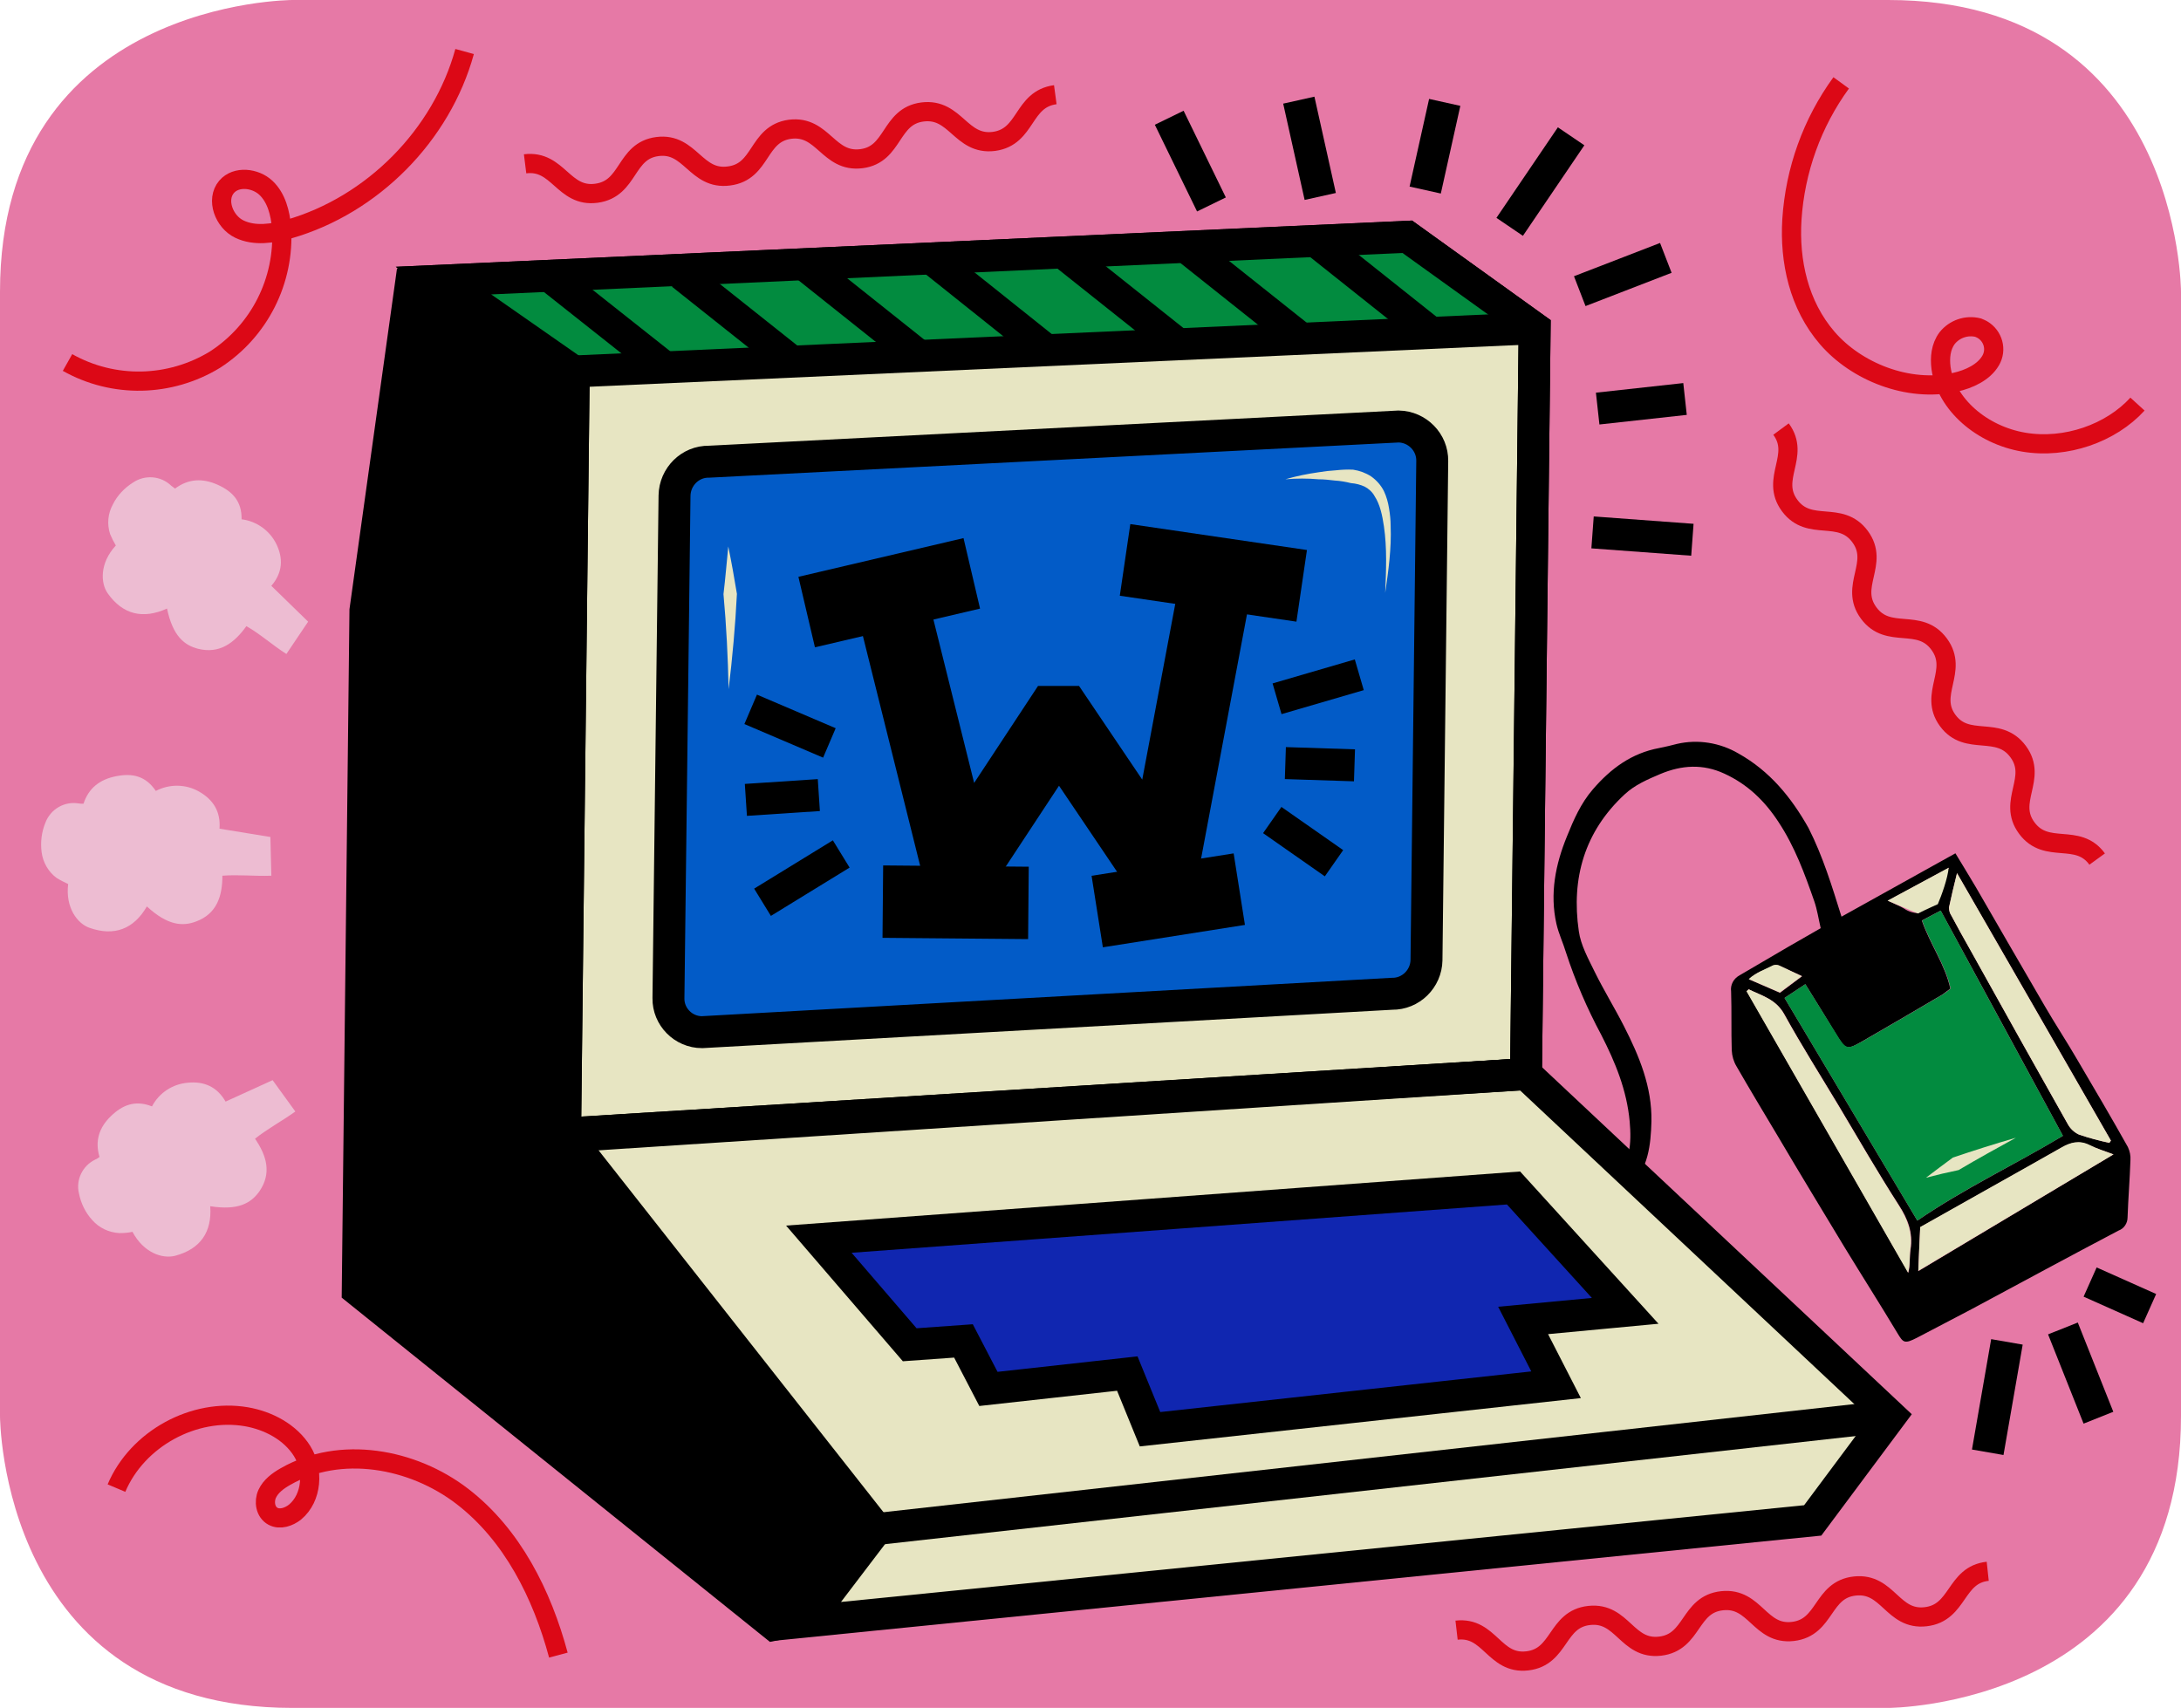 <?xml version="1.0" encoding="UTF-8"?> <!-- Generator: Adobe Illustrator 25.0.0, SVG Export Plug-In . SVG Version: 6.00 Build 0) --> <svg xmlns="http://www.w3.org/2000/svg" xmlns:xlink="http://www.w3.org/1999/xlink" version="1.1" id="Layer_1" x="0px" y="0px" viewBox="0 0 681.6 533.7" style="enable-background:new 0 0 681.6 533.7;" xml:space="preserve"> <style type="text/css"> .st0{fill:#E679A6;} .st1{fill:#028B3F;} .st2{fill:#E7E5C2;} .st3{stroke:#000000;stroke-width:9.98;stroke-miterlimit:10;} .st4{fill:#E7E5C2;stroke:#000000;stroke-width:9.98;stroke-miterlimit:10;} .st5{fill:none;stroke:#000000;stroke-width:9.98;stroke-miterlimit:10;} .st6{fill:#025BC7;stroke:#000000;stroke-width:9.98;stroke-miterlimit:10;} .st7{fill:#1026B0;stroke:#000000;stroke-width:9.98;stroke-miterlimit:10;} .st8{fill:none;stroke:#000000;stroke-width:11.79;stroke-miterlimit:10;} .st9{fill:none;stroke:#000000;stroke-width:10;stroke-miterlimit:10;} .st10{fill:#EDBCD2;} .st11{fill:none;stroke:#DC0816;stroke-width:6;stroke-miterlimit:10;} .st12{fill:none;stroke:#000000;stroke-width:22.63;stroke-miterlimit:10;} </style> <g id="Layer_1_1_"> <path class="st0" d="M91.4,0C91.4,0,0,0,0,91.2v351.4c0,0,0,91.2,91.4,91.2h498.7c0,0,91.5,0,91.5-91.2V91.2c0,0,0-91.2-91.5-91.2 H91.4z"></path> <path d="M575.5,286.5l35.6-19.8c2.3,3.8,4.4,7.2,6.4,10.6c7.2,12.4,14.3,24.8,21.5,37.1c3.3,5.7,7,11.3,10.3,17 c5.3,9,10.6,18,15.7,27.1c0.6,1.3,0.9,2.7,0.8,4.1c-0.2,6-0.7,12-0.9,17.9c0,1.8-1.1,3.5-2.8,4.1c-15.4,8.1-30.7,16.4-46,24.6 c-5.7,3-11.3,5.9-17,8.9c-3.9,2-4.3,1.6-6.1-1.4c-5.4-9-11-17.8-16.5-26.8c-7-11.6-14-23.1-20.9-34.8c-4.3-7.2-8.7-14.5-12.9-21.8 c-0.9-1.5-1.4-3.2-1.5-5c-0.2-6.1,0-12.3-0.2-18.4c-0.3-2.1,0.8-4.1,2.7-5.1c5.1-3,10.1-5.9,15.2-8.9c3.3-1.9,6.6-3.8,10.1-5.8 c-0.7-3-1.1-5.8-2-8.4c-3-8.6-6.1-17.1-11.2-24.8c-4.3-6.6-9.7-11.8-16.9-15.1c-6.7-3.1-13.3-2.7-20,0.1c-4,1.7-8,3.4-11.2,6.4 c-12.5,11.6-16.7,26.2-14.3,42.7c0.6,4.4,3,8.7,5,12.8c2.8,5.7,6.2,11.2,9.1,16.9c4.8,9.4,8.8,19,8.6,29.8 c-0.2,7.4-1,14.6-6.5,20.3c-1.3,1.4-2.6,2.7-4.2,4.3l-4.2-3.6c0.7-0.7,1.6-1.8,2.7-2.8c5.7-4.9,6-11.4,5.4-18.2 c-0.9-9.8-4.5-18.5-8.9-27.1c-4.4-8.2-8.1-16.8-11-25.7c-0.9-3-2.3-5.9-3-9c-2.1-9.4-0.3-18.5,3.3-27.3c2.1-5.2,4.3-10.3,8.1-14.7 c5.6-6.5,12.1-11.3,20.7-12.9c1.9-0.4,3.8-0.8,5.6-1.3c6.5-1.5,13.4-0.4,19.2,3c9.8,5.5,16.5,13.7,21.9,23.3 C569.7,267.7,572.5,276.9,575.5,286.5z M564.2,307.6l-6.5,4.3l41.5,69.6c14.6-10,30.5-17.5,45.5-26.5c-12.8-23.7-25.5-47-38.2-70.4 l-5.9,3.1c2.6,7.5,7.3,13.8,8.9,21.3c-1,0.7-1.7,1.3-2.4,1.8c-8.2,4.8-16.3,9.6-24.5,14.3c-5.7,3.3-5.7,3.2-9.1-2.4 C570.5,317.7,567.4,312.8,564.2,307.6z M659.2,357.2l0.5-0.7c-15.9-27.7-31.8-55.4-48.1-83.6c-1,4-1.8,7.3-2.5,10.7 c0,0.9,0.2,1.7,0.7,2.5c1.9,3.6,3.9,7.2,5.9,10.7c10.1,18.2,20.3,36.4,30.5,54.5c0.8,1.4,2,2.6,3.5,3.3 C652.8,355.6,656,356.5,659.2,357.2L659.2,357.2z M660.5,360.8c-2.7-1-5.2-1.8-7.6-2.9c-3.1-1.5-5.8-0.8-8.6,0.8 c-14.6,8.3-29.2,16.4-44.2,24.9c-0.2,4-0.4,8.5-0.6,13.7L660.5,360.8z M546.5,309.2l-0.6,0.6l50.5,88c0.6-2.5,0.3-4.9,0.7-7.3 c0.8-5.2-0.8-9.5-3.7-13.9c-6.6-10.2-12.6-20.7-18.8-31.1c-5.7-9.5-11.7-18.9-17-28.6C554.9,312.2,550.5,311.2,546.5,309.2 L546.5,309.2z M609.1,271.2l-19.1,10.3c2.4,1.2,3.8,1.7,5.1,2.5c1.3,0.9,2.9,1.4,4.5,1.4 M563.2,305.1c-2.7-1.2-4.9-2.3-7.2-3.3 c-0.6-0.2-1.2-0.2-1.8,0c-2.5,1.3-5.3,2.1-7.6,4.3l9.7,4.2L563.2,305.1z"></path> <path class="st1" d="M564.2,307.6c3.2,5.2,6.3,10.1,9.4,15.1c3.4,5.5,3.4,5.6,9.1,2.4c8.2-4.7,16.3-9.5,24.5-14.3 c0.8-0.5,1.4-1,2.4-1.8c-1.6-7.5-6.3-13.8-8.9-21.3l5.8-3.1c12.7,23.4,25.3,46.7,38.2,70.4c-15,9-30.9,16.4-45.5,26.5l-41.5-69.6 L564.2,307.6z"></path> <path class="st2" d="M659.2,357.2c-3.2-0.7-6.4-1.5-9.5-2.6c-1.5-0.7-2.7-1.8-3.5-3.3c-10.2-18.1-20.4-36.3-30.5-54.5 c-2-3.6-4-7.1-5.9-10.7c-0.5-0.7-0.7-1.6-0.7-2.5c0.7-3.3,1.5-6.6,2.5-10.7c16.2,28.2,32.2,55.9,48.1,83.6L659.2,357.2z"></path> <path class="st2" d="M660.5,360.8l-61,36.4c0.2-5.2,0.4-9.7,0.6-13.7c15-8.5,29.6-16.6,44.2-24.9c2.8-1.6,5.5-2.3,8.6-0.8 C655.2,359,657.8,359.8,660.5,360.8z"></path> <path class="st2" d="M546.5,309.2c4,2,8.4,3,11,7.7c5.4,9.7,11.3,19.1,17,28.6c6.2,10.4,12.3,20.9,18.8,31.1 c2.8,4.4,4.5,8.7,3.7,13.9c-0.3,2.3,0,4.8-0.7,7.3l-50.5-88L546.5,309.2z"></path> <path class="st2" d="M589.9,281.5l19.1-10.3c-0.3,3.3-2.2,8.6-3.4,11.4c0,0-3.4,1.5-6.2,2.9"></path> <path class="st2" d="M563.1,305.1l-6.9,5.1l-9.7-4.2c2.3-2.1,5.1-3,7.6-4.3c0.6-0.2,1.2-0.2,1.8,0 C558.2,302.8,560.5,303.9,563.1,305.1z"></path> <polygon class="st3" points="128.3,89.7 114.2,190.8 111.8,403.2 241.9,507.8 292.5,497.2 284.1,442.5 199.4,291.5 188.6,100.6 "></polygon> <polygon class="st4" points="479.6,102.6 476.9,335.7 176.6,354.3 179.3,116.1 138.6,87.7 439.8,74 "></polygon> <polygon class="st4" points="476.9,335.7 590.8,442.6 566.5,475.2 251.9,506.8 273.9,477.9 176.6,354.3 "></polygon> <line class="st5" x1="590.8" y1="442.6" x2="273.9" y2="477.9"></line> <path class="st6" d="M219.4,322.6L435,310.6c5.9,0.1,10.7-4.7,10.8-10.5c0,0,0,0,0,0l1.8-156c0.1-5.9-4.7-10.7-10.5-10.8l-215.5,11 c-5.9-0.1-10.7,4.7-10.8,10.6l-1.9,157.1C208.8,317.7,213.5,322.6,219.4,322.6C219.4,322.6,219.4,322.6,219.4,322.6z"></path> <polygon class="st7" points="473,371.3 507.9,409.7 476,412.7 486.3,432.8 359.4,446.7 352.3,429.3 308.9,434.1 301.1,419.1 284.3,420.3 255.9,387.3 "></polygon> <path class="st1" d="M147.7,86.5c-1.6,0.4-2.2,2.6-1.6,4.1c0.8,1.5,1.9,2.7,3.4,3.5l20.4,14.6c2.8,2,5.7,4.1,9.1,5.1 s6.7,0.9,10.1,0.7l82-3l63-2.3l137.6-5.1c1.2,0,2.5-0.2,3.2-1.1c1.1-1.4,0-3.4-1.2-4.8c-4.8-5.7-10.3-10.5-16.6-14.5 c-4.8-3.1-10.1-5.5-15.5-7.2c-12.5-3.7-25.7-2.9-38.7-2.2l-145.8,8.9c-13.2,0.8-26.5,1.6-39.7,2.2c-23.7,1-47.5,1.2-71.2,0.7"></path> <line class="st5" x1="172" y1="86.5" x2="207.5" y2="114.6"></line> <line class="st5" x1="213.1" y1="85.7" x2="246.7" y2="112.4"></line> <line class="st5" x1="250.5" y1="82" x2="287.3" y2="111.3"></line> <line class="st5" x1="291" y1="80.7" x2="328.2" y2="110.4"></line> <line class="st5" x1="332" y1="78.8" x2="368.2" y2="107.6"></line> <line class="st5" x1="372" y1="78.3" x2="406.7" y2="105.9"></line> <line class="st5" x1="412.5" y1="76.4" x2="447.2" y2="104"></line> <polygon class="st5" points="479.6,102.6 476.9,335.7 176.6,355.2 179.3,116.1 138.6,87.7 439.8,74 "></polygon> <line class="st5" x1="479.6" y1="102.6" x2="179.3" y2="116.1"></line> <polyline class="st8" points="177.5,355.2 147.2,355.9 111.8,403.2 "></polyline> <line class="st9" x1="412.6" y1="61.4" x2="405.9" y2="31.3"></line> <line class="st9" x1="445.4" y1="59.4" x2="451.5" y2="32"></line> <line class="st9" x1="471.8" y1="70.9" x2="491" y2="42.6"></line> <line class="st9" x1="493.7" y1="91" x2="520.6" y2="80.6"></line> <line class="st9" x1="499.3" y1="127.7" x2="526.6" y2="124.7"></line> <line class="st9" x1="497.7" y1="166.4" x2="528.9" y2="168.7"></line> <line class="st9" x1="378.6" y1="63.9" x2="365.4" y2="36.8"></line> <path class="st10" d="M84.8,183.1l11.5,11.2l-6.8,10.1c-4.4-2.8-8.1-6.2-12.5-8.7c-3.8,5.3-8.4,8.7-15,7.1c-4.4-1.1-8-4-9.8-12.6 c-7.5,3.4-13.8,1.9-18.5-4.7c-2.3-3.2-2.6-9.5,2.5-15c-0.7-1.2-1.3-2.4-1.8-3.6c-1-3.1-0.7-6.4,0.9-9.3c1.4-2.8,3.6-5.1,6.3-6.8 c3.7-2.5,8.7-2.1,11.9,1c0.4,0.3,0.8,0.6,1.2,0.9c4.2-3.1,8.6-3.3,13.3-1.2s7.6,5.2,7.5,10.8c4.7,0.6,8.8,3.5,10.9,7.8 C88.5,174.5,88.4,178.9,84.8,183.1z"></path> <path class="st10" d="M68.6,259l15.9,2.6c0.1,4.1,0.2,8.1,0.3,12.1c-5.2,0.2-10.2-0.4-15.3,0c0,6.5-1.8,11.9-8.2,14.3 c-4.2,1.6-8.9,1.3-15.4-4.7c-4.1,7.1-10.2,9.4-17.9,6.7c-3.8-1.3-7.6-6.3-6.7-13.7c-1.3-0.6-2.5-1.2-3.6-1.9 c-2.6-1.9-4.3-4.9-4.7-8.1c-0.4-3.1,0-6.3,1.2-9.2c1.6-4.2,5.9-6.7,10.3-6c0.5,0.1,1,0.1,1.6,0.1c1.6-4.9,5.1-7.6,10.2-8.6 s9.2-0.1,12.4,4.6c4.2-2.2,9.3-2.2,13.5,0.2C66.6,249.9,69,253.6,68.6,259z"></path> <path class="st10" d="M70.5,344.3l14.7-6.7l7.1,9.8c-4.2,3-8.7,5.4-12.6,8.5c3.7,5.4,5.2,10.8,1.4,16.4c-2.6,3.7-6.6,6.1-15.4,4.7 c0.6,8.1-3.1,13.4-11,15.5c-3.9,1-9.8-0.9-13.3-7.5c-1.3,0.3-2.7,0.4-4.1,0.4c-3.3-0.2-6.3-1.6-8.5-4.1c-2.1-2.3-3.5-5.2-4.1-8.2 c-1.1-4.3,1.1-8.8,5.1-10.7c0.5-0.2,0.9-0.5,1.3-0.8c-1.5-5-0.1-9.2,3.5-12.7s7.6-5.2,12.9-3.1c2.2-4.2,6.4-7,11.2-7.4 C63.7,337.9,67.8,339.6,70.5,344.3z"></path> <path class="st11" d="M164.1,51.2c10.4-1.3,11.9,10.6,22.3,9.2s8.8-13.3,19.1-14.6s11.9,10.6,22.3,9.2c10.4-1.3,8.8-13.2,19.1-14.6 c10.4-1.3,11.9,10.5,22.3,9.2c10.3-1.3,8.8-13.3,19.1-14.6c10.4-1.3,11.9,10.5,22.3,9.2c10.4-1.4,8.8-13.2,19.2-14.6"></path> <path class="st11" d="M556.6,134.1c6.2,8.4-3.5,15.5,2.7,23.9s15.8,1.3,22,9.7s-3.5,15.5,2.7,23.9s15.8,1.3,22,9.7 s-3.4,15.6,2.7,23.9s15.8,1.3,22,9.7s-3.5,15.5,2.7,23.9s15.9,1.3,22,9.7"></path> <path class="st11" d="M455.2,509.5c10.4-1.2,11.7,10.8,22.1,9.6s9-13.1,19.4-14.2s11.7,10.8,22.1,9.6s9-13.1,19.4-14.2 s11.7,10.8,22.1,9.6s9-13.1,19.4-14.2s11.7,10.8,22.1,9.6s9.1-13.1,19.4-14.2"></path> <path class="st11" d="M174.5,517.3c-5.1-19-14.4-37.6-30-49.6s-38.2-16-55.3-6.2c-2.3,1.3-4.6,3-5.7,5.4s-0.6,5.7,1.8,7 c2.2,1.2,5,0.2,6.9-1.3c5.4-4.5,5.9-13.2,2.2-19.1S83.9,444,77,442.8c-16.4-2.8-34.1,6.9-40.6,22.3"></path> <path class="st11" d="M575.4,25.9C566.3,38.4,561,53.2,560,68.6c-0.8,13,2.1,26.7,11.1,37.1s25.1,17,39.8,13.8 c4.6-1,9.1-3.2,11.2-6.8c2-3.4,0.8-7.7-2.6-9.7c-0.4-0.2-0.8-0.4-1.3-0.6c-3.6-0.9-7.4,0.4-9.7,3.3c-2,2.7-2.3,6.1-1.9,9.3 c1.6,11.4,12.8,21,25.9,23.2s27.2-2.8,35.5-11.9"></path> <line class="st9" x1="627.2" y1="419.4" x2="621.2" y2="453.9"></line> <line class="st9" x1="644.7" y1="415.2" x2="655.8" y2="443.1"></line> <line class="st9" x1="653.2" y1="400.7" x2="671.8" y2="409"></line> <path class="st11" d="M145.2,16.1c-7.2,26.2-28.8,48-54.9,55.5c-5.1,1.4-10.7,2.3-15.5,0s-7.4-9.2-4-13.2c3-3.5,9-2.8,12.3,0.3 s4.5,7.9,4.9,12.5c1,16.5-6.9,32.2-20.8,41.2c-14.1,8.6-31.7,9-46.1,0.9"></path> <path class="st2" d="M401.7,149.8c3.4-1,6.9-1.7,10.4-2.2c1.8-0.3,3.5-0.5,5.3-0.6c1.8-0.2,3.7-0.3,5.5-0.2c2,0.3,3.9,1,5.6,2.1 c1.7,1.2,3.1,2.8,4,4.6c0.8,1.7,1.3,3.5,1.6,5.4c0.3,1.8,0.5,3.6,0.5,5.4c0.3,7.1-0.7,14.1-1.7,21c0.3-7,0.6-14-0.4-20.8 c-0.5-3.4-1.2-6.8-2.9-9.4c-0.7-1.3-1.8-2.3-3.1-3c-1.3-0.6-2.8-1-4.3-1.1c-1.6-0.4-3.3-0.7-5-0.8c-1.7-0.2-3.4-0.4-5.2-0.4 C408.7,149.5,405.2,149.5,401.7,149.8z"></path> <path class="st2" d="M601.9,368.1c2.8-2.1,5.5-4.2,8.4-6.3c6.5-2.2,13.1-4.3,19.7-6.2c-6,3.3-12,6.6-17.9,10.1 C608.7,366.4,605.3,367.2,601.9,368.1z"></path> <path class="st2" d="M227.6,170.8c1,4.9,1.9,9.9,2.7,14.8c-0.5,10-1.4,19.9-2.6,29.8c-0.2-9.9-0.7-19.9-1.6-29.7 C226.7,180.7,227.1,175.8,227.6,170.8z"></path> <polyline class="st12" points="380.2,181.3 363.2,271.8 362.3,271.8 331.2,225.7 330.5,225.7 300.2,271.7 299.5,271.7 277.1,181.8 "></polyline> <line class="st12" x1="252.1" y1="191.3" x2="303.7" y2="179.2"></line> <line class="st12" x1="351.6" y1="175" x2="406.8" y2="183.1"></line> <line class="st12" x1="275.9" y1="281.8" x2="321.4" y2="282.2"></line> <line class="st12" x1="342.9" y1="284.9" x2="387.3" y2="277.9"></line> <line class="st9" x1="399.1" y1="218.4" x2="424.8" y2="210.9"></line> <line class="st9" x1="401.7" y1="238.5" x2="423.3" y2="239.2"></line> <line class="st9" x1="397.6" y1="256.3" x2="416.9" y2="269.8"></line> <line class="st9" x1="259.2" y1="232.2" x2="234.6" y2="221.7"></line> <line class="st9" x1="255.9" y1="248.5" x2="233.1" y2="250"></line> <line class="st9" x1="262.9" y1="266.9" x2="238.3" y2="282"></line> </g> </svg> 